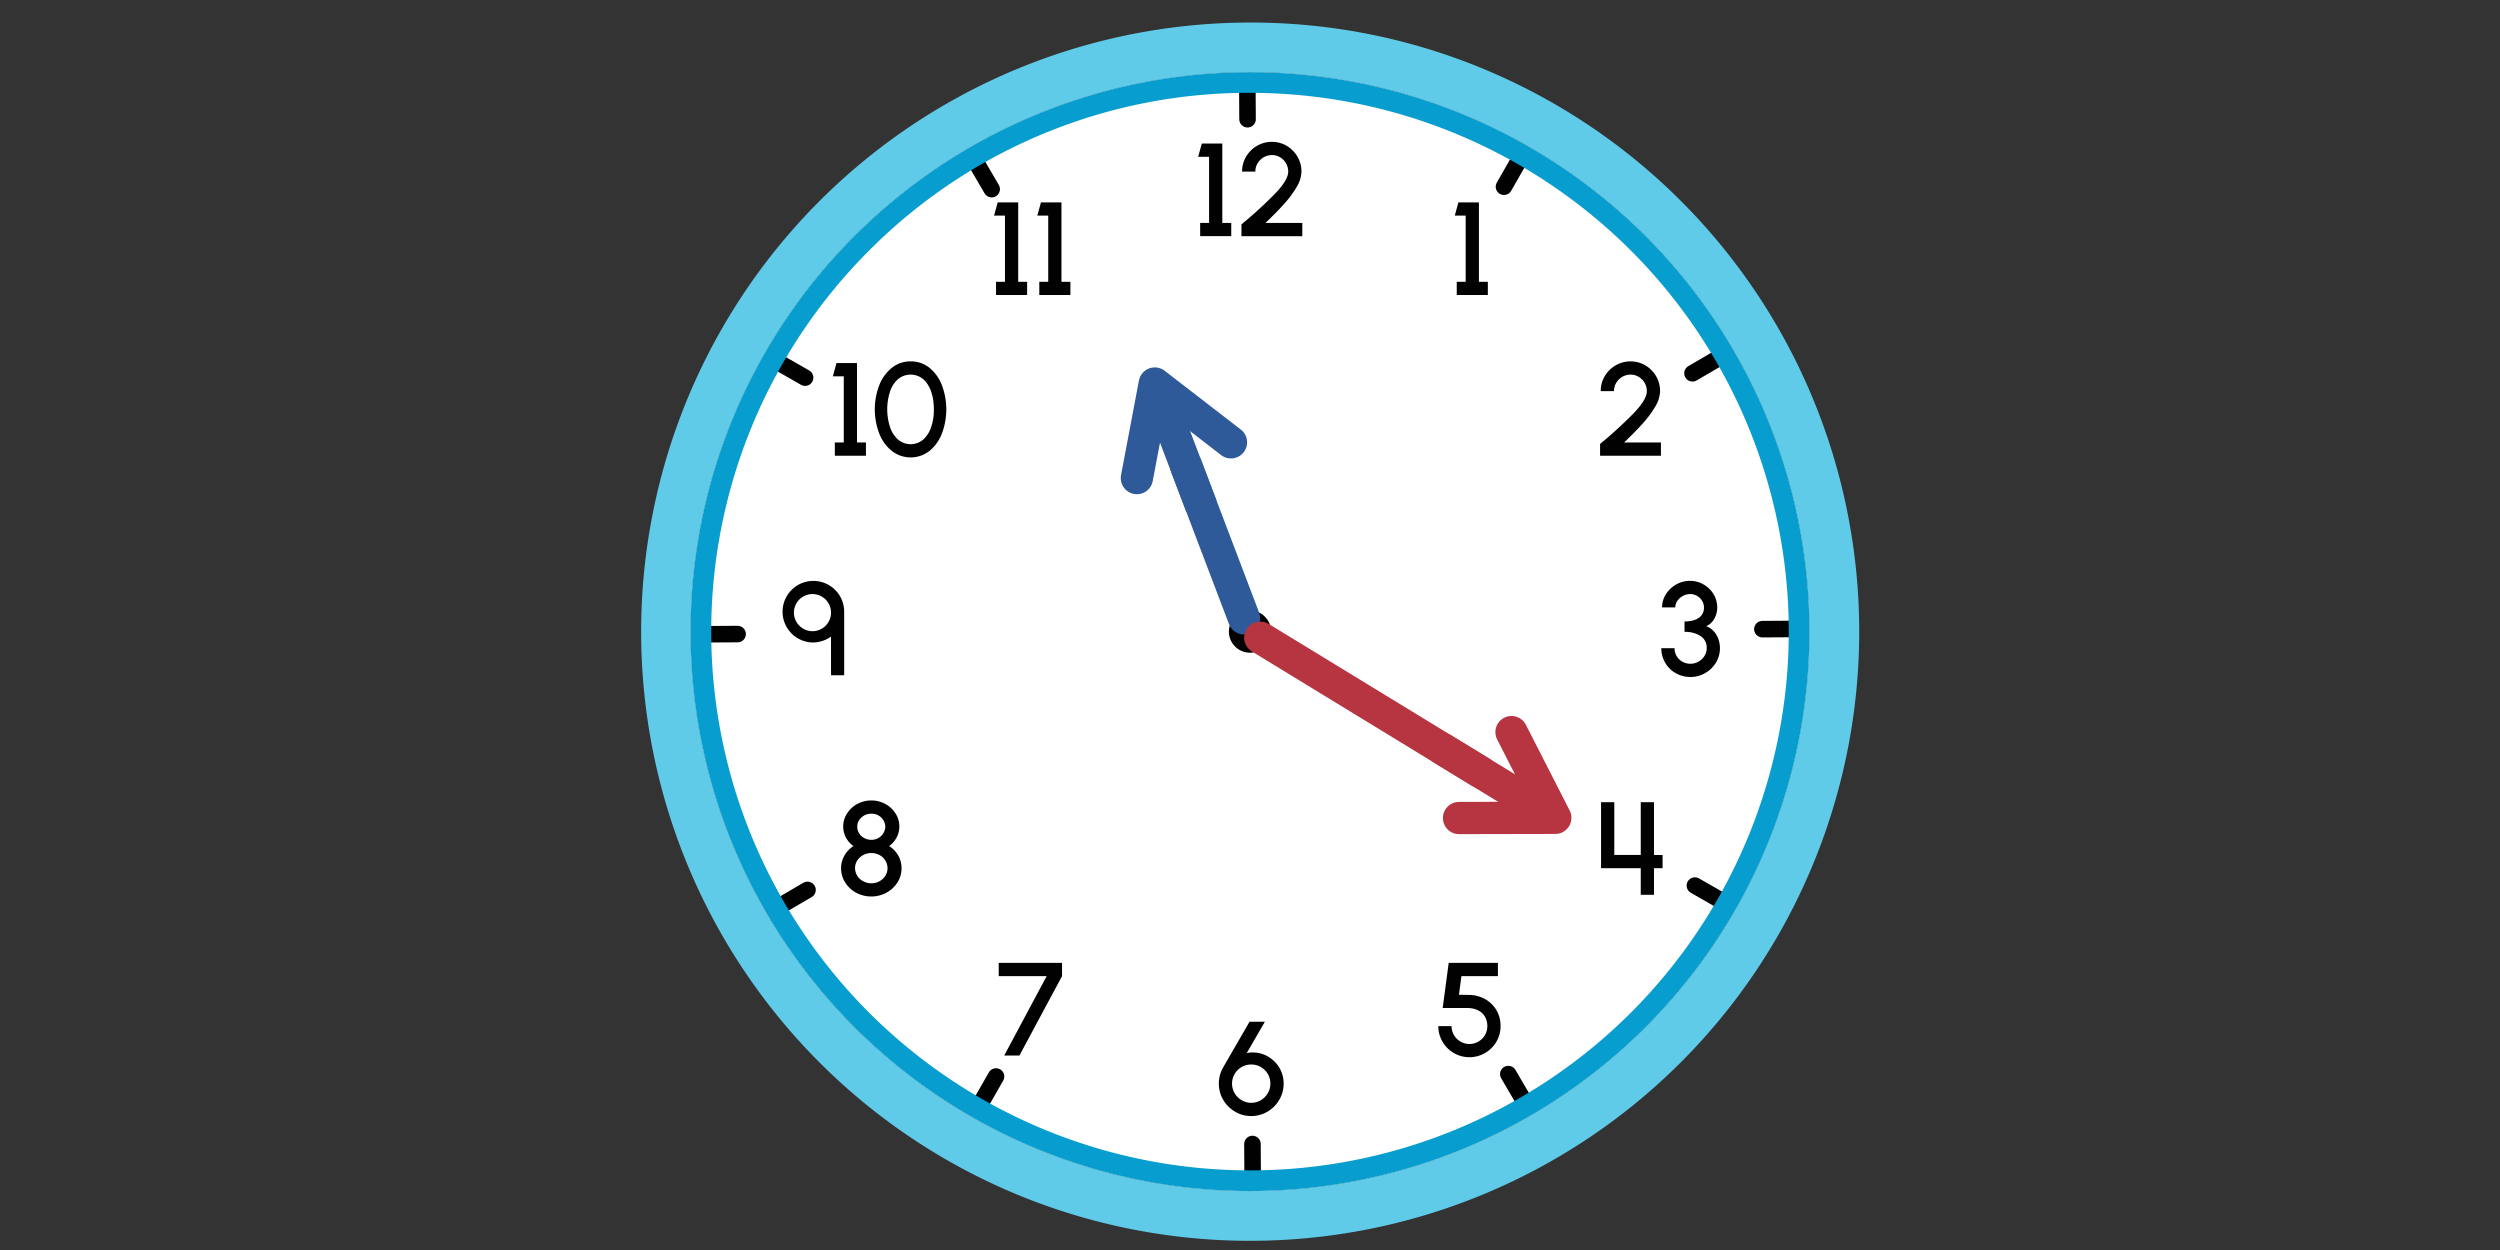 <svg id="b29011e8-6cf3-4aac-91f4-bb5c57e50e61" data-name="Layer 1" xmlns="http://www.w3.org/2000/svg" width="760" height="380" viewBox="0 0 760 380"><rect x="0" y="0" width="760" height="380" fill="#333333" stroke="none"/><defs><style>.a4ca9d2e-4242-409f-9922-9c672b4aa381{fill:#fff;}.a69e9bf3-dbe3-4375-a958-d12ed1a8624d,.a93651cd-4d4d-41e6-bff3-146e3507d8df,.a9572fea-7cfb-466b-b16f-e47820b70080,.ac352f56-c3e6-4953-9b50-e8dc261ee4c1,.f0e5ea5d-e293-4e49-87df-53c553edec0c,.f17d3997-13be-489c-a819-0a7dcb5f3a47,.fed043e5-7790-4de8-9b6f-00be89c21d55{fill:none;}.a93651cd-4d4d-41e6-bff3-146e3507d8df{stroke:#010101;stroke-width:5.028px;}.a69e9bf3-dbe3-4375-a958-d12ed1a8624d,.a93651cd-4d4d-41e6-bff3-146e3507d8df,.a9572fea-7cfb-466b-b16f-e47820b70080,.ac352f56-c3e6-4953-9b50-e8dc261ee4c1,.fed043e5-7790-4de8-9b6f-00be89c21d55{stroke-linecap:round;}.a69e9bf3-dbe3-4375-a958-d12ed1a8624d,.a93651cd-4d4d-41e6-bff3-146e3507d8df,.a9572fea-7cfb-466b-b16f-e47820b70080{stroke-linejoin:round;}.a0b8bb16-d7b9-4216-8f61-192a24469316{fill:#010101;}.a2f1cd29-710c-4fa8-a89b-63c7f003c58c{fill:#079dce;}.a3fda49c-68ee-46af-bed2-cce3a3d10192{fill:#60cbe9;}.a9572fea-7cfb-466b-b16f-e47820b70080,.ac352f56-c3e6-4953-9b50-e8dc261ee4c1,.f17d3997-13be-489c-a819-0a7dcb5f3a47{stroke:#2e5a9a;}.ac352f56-c3e6-4953-9b50-e8dc261ee4c1,.f0e5ea5d-e293-4e49-87df-53c553edec0c,.f17d3997-13be-489c-a819-0a7dcb5f3a47,.fed043e5-7790-4de8-9b6f-00be89c21d55{stroke-miterlimit:10;}.a69e9bf3-dbe3-4375-a958-d12ed1a8624d,.a9572fea-7cfb-466b-b16f-e47820b70080,.ac352f56-c3e6-4953-9b50-e8dc261ee4c1,.f0e5ea5d-e293-4e49-87df-53c553edec0c,.f17d3997-13be-489c-a819-0a7dcb5f3a47,.fed043e5-7790-4de8-9b6f-00be89c21d55{stroke-width:9.804px;}.a69e9bf3-dbe3-4375-a958-d12ed1a8624d,.f0e5ea5d-e293-4e49-87df-53c553edec0c,.fed043e5-7790-4de8-9b6f-00be89c21d55{stroke:#b63541;}</style></defs><circle class="a4ca9d2e-4242-409f-9922-9c672b4aa381" cx="380" cy="192.009" r="170.071"/><line class="a93651cd-4d4d-41e6-bff3-146e3507d8df" x1="545.145" y1="191.207" x2="535.767" y2="191.263"/><line class="a93651cd-4d4d-41e6-bff3-146e3507d8df" x1="523.389" y1="273.874" x2="515.249" y2="269.218"/><line class="a93651cd-4d4d-41e6-bff3-146e3507d8df" x1="463.259" y1="334.62" x2="458.527" y2="326.524"/><line class="a93651cd-4d4d-41e6-bff3-146e3507d8df" x1="380.802" y1="357.154" x2="380.746" y2="347.776"/><line class="a93651cd-4d4d-41e6-bff3-146e3507d8df" x1="298.135" y1="335.398" x2="302.791" y2="327.258"/><line class="a93651cd-4d4d-41e6-bff3-146e3507d8df" x1="237.389" y1="275.268" x2="245.485" y2="270.536"/><line class="a93651cd-4d4d-41e6-bff3-146e3507d8df" x1="214.855" y1="192.811" x2="224.233" y2="192.755"/><line class="a93651cd-4d4d-41e6-bff3-146e3507d8df" x1="236.611" y1="110.144" x2="244.751" y2="114.8"/><line class="a93651cd-4d4d-41e6-bff3-146e3507d8df" x1="296.741" y1="49.398" x2="301.473" y2="57.494"/><line class="a93651cd-4d4d-41e6-bff3-146e3507d8df" x1="379.198" y1="26.864" x2="379.254" y2="36.242"/><line class="a93651cd-4d4d-41e6-bff3-146e3507d8df" x1="461.865" y1="48.62" x2="457.209" y2="56.76"/><line class="a93651cd-4d4d-41e6-bff3-146e3507d8df" x1="522.611" y1="108.75" x2="514.515" y2="113.482"/><path class="a0b8bb16-d7b9-4216-8f61-192a24469316" d="M367.562,47.661h-3.318l1.106-4.022h6.234V67.771H374.3v4.023h-9.452V67.771h2.715Z"/><path class="a0b8bb16-d7b9-4216-8f61-192a24469316" d="M377.4,68.214a131.694,131.694,0,0,0,9.956-9.07c2.836-2.9,4.263-5.229,4.263-6.978a5.05,5.05,0,0,0-2.473-4.345,4.707,4.707,0,0,0-2.494-.683,5.084,5.084,0,0,0-4.344,2.514,4.828,4.828,0,0,0-.684,2.514H377.6a8.729,8.729,0,0,1,1.228-4.566,9.087,9.087,0,0,1,3.319-3.278,9.015,9.015,0,0,1,9.009,0,9.366,9.366,0,0,1,3.278,3.3,8.941,8.941,0,0,1,1.207,4.545,9.507,9.507,0,0,1-1.509,4.766,31.576,31.576,0,0,1-3.841,5.148c-1.549,1.73-3.419,3.62-5.591,5.691h11.2v4.023H377.4Z"/><path class="a0b8bb16-d7b9-4216-8f61-192a24469316" d="M375.457,337.95a9.977,9.977,0,0,1-3.6-3.6,9.533,9.533,0,0,1-1.327-4.928,9.789,9.789,0,0,1,1.387-5.068l7.944-13.755h4.666L379,320.152a8.168,8.168,0,0,1,1.889-.2,9.027,9.027,0,0,1,4.587,1.247,9.564,9.564,0,0,1,3.459,3.419,9.2,9.2,0,0,1,1.287,4.806,9.6,9.6,0,0,1-1.327,4.928,9.972,9.972,0,0,1-3.6,3.6,9.6,9.6,0,0,1-4.948,1.327A9.488,9.488,0,0,1,375.457,337.95Zm9.976-5.671a5.8,5.8,0,0,0-2.113-7.883,5.678,5.678,0,0,0-2.936-.785,5.8,5.8,0,0,0-2.876,10.861,5.49,5.49,0,0,0,2.835.784A5.831,5.831,0,0,0,385.433,332.279Z"/><path class="a0b8bb16-d7b9-4216-8f61-192a24469316" d="M252.628,193.531a9.713,9.713,0,0,1-5.63,1.79,9.365,9.365,0,1,1,9.632-9.371v19.326h-4ZM247,191.883a5.642,5.642,0,1,0-5.652-5.652A5.678,5.678,0,0,0,247,191.883Z"/><path class="a0b8bb16-d7b9-4216-8f61-192a24469316" d="M509.409,204.633a8.371,8.371,0,0,1-3.2-3.178,8.592,8.592,0,0,1-1.166-4.4h4.021a4.625,4.625,0,0,0,2.354,4.083,5.035,5.035,0,0,0,6.737-1.73,4.282,4.282,0,0,0,.684-2.353,4.183,4.183,0,0,0-1.83-3.68A8.492,8.492,0,0,0,512.1,192.1v-3.178c3.681,0,5.914-1.508,5.914-4.263a4.125,4.125,0,0,0-2.132-3.52,4.254,4.254,0,0,0-2.072-.543,4.784,4.784,0,0,0-3.861,2.031,3.451,3.451,0,0,0-.664,2.032h-4.022a7.465,7.465,0,0,1,1.186-4.043,8.931,8.931,0,0,1,3.157-2.956,8.469,8.469,0,0,1,4.163-1.086,8.111,8.111,0,0,1,4.083,1.086,8.553,8.553,0,0,1,3.057,2.936,7.779,7.779,0,0,1,1.126,4.063,6.9,6.9,0,0,1-.9,3.459,4.967,4.967,0,0,1-2.454,2.232c2.674.965,4.183,3.781,4.183,6.7a8.343,8.343,0,0,1-1.207,4.364,9.066,9.066,0,0,1-3.278,3.2,8.726,8.726,0,0,1-4.424,1.187A8.9,8.9,0,0,1,509.409,204.633Z"/><path class="a0b8bb16-d7b9-4216-8f61-192a24469316" d="M305.508,65.547h-3.317l1.105-4.022h6.235V85.658h2.715v4.023h-9.453V85.658h2.715Z"/><path class="a0b8bb16-d7b9-4216-8f61-192a24469316" d="M318.661,65.547h-3.318l1.106-4.022h6.234V85.658H325.4v4.023h-9.452V85.658h2.715Z"/><path class="a0b8bb16-d7b9-4216-8f61-192a24469316" d="M441.953,320.109a9.284,9.284,0,0,1-3.438-3.459,9.171,9.171,0,0,1-1.267-4.706h4.022a5.408,5.408,0,0,0,2.714,4.687,5.18,5.18,0,0,0,2.736.744,5.465,5.465,0,0,0,4.706-2.715,5.287,5.287,0,0,0,.724-2.716c0-3.076-2.091-5.509-6.114-5.509h-7.461l1.83-13.716h14.963v4.022h-11.1l-.745,5.671,2.937.04a10.382,10.382,0,0,1,5.027,1.287,9.2,9.2,0,0,1,3.459,3.4,9.443,9.443,0,0,1,1.227,4.806,9.2,9.2,0,0,1-1.267,4.727,9.388,9.388,0,0,1-3.439,3.438,9.433,9.433,0,0,1-9.513,0Z"/><path class="a0b8bb16-d7b9-4216-8f61-192a24469316" d="M260.254,271.373a8.791,8.791,0,0,1-3.337-3.138,7.935,7.935,0,0,1-1.228-4.323,7.568,7.568,0,0,1,1.026-3.821,8.191,8.191,0,0,1,2.736-2.9,7.215,7.215,0,0,1-1.951-9.874,8.356,8.356,0,0,1,3.117-2.916,9.059,9.059,0,0,1,8.527,0,8.525,8.525,0,0,1,3.117,2.916,7.413,7.413,0,0,1,1.147,4,7.285,7.285,0,0,1-3.117,5.872,8.328,8.328,0,0,1,2.775,2.9,7.7,7.7,0,0,1,1.005,3.821,7.951,7.951,0,0,1-1.227,4.323,8.85,8.85,0,0,1-3.358,3.138,9.72,9.72,0,0,1-9.232,0Zm8.89-5.148a4.3,4.3,0,0,0,.663-2.313,4.545,4.545,0,0,0-2.453-3.982,5.107,5.107,0,0,0-2.474-.6A5.039,5.039,0,0,0,260.6,261.6a4.3,4.3,0,0,0-.663,2.313,4.5,4.5,0,0,0,2.474,3.982,5.024,5.024,0,0,0,2.473.624A4.95,4.95,0,0,0,269.144,266.225Zm0-14.9a4.133,4.133,0,0,0-4.264-3.962,4.355,4.355,0,0,0-3.7,1.971,3.654,3.654,0,0,0-.584,1.991,3.913,3.913,0,0,0,2.132,3.44,4.4,4.4,0,0,0,2.152.543A4.189,4.189,0,0,0,269.144,251.322Z"/><path class="a0b8bb16-d7b9-4216-8f61-192a24469316" d="M486.422,134.957a131.877,131.877,0,0,0,9.955-9.071c2.836-2.9,4.264-5.229,4.264-6.978a5.052,5.052,0,0,0-2.474-4.345,4.706,4.706,0,0,0-2.493-.683,5.086,5.086,0,0,0-4.345,2.514,4.827,4.827,0,0,0-.683,2.514h-4.023a8.719,8.719,0,0,1,1.228-4.566,9.1,9.1,0,0,1,3.318-3.278,9.017,9.017,0,0,1,9.01,0,9.363,9.363,0,0,1,3.277,3.3,8.931,8.931,0,0,1,1.207,4.545,9.507,9.507,0,0,1-1.509,4.766,31.576,31.576,0,0,1-3.841,5.148c-1.548,1.73-3.418,3.62-5.59,5.692h11.2v4.022h-18.5Z"/><path class="a0b8bb16-d7b9-4216-8f61-192a24469316" d="M256.506,114.4h-3.317l1.105-4.022h6.235v24.133h2.715v4.022h-9.452v-4.022h2.714Z"/><path class="a0b8bb16-d7b9-4216-8f61-192a24469316" d="M271.147,137.108a12.463,12.463,0,0,1-3.841-5.289,20.553,20.553,0,0,1,0-14.741,12.515,12.515,0,0,1,3.841-5.269,8.879,8.879,0,0,1,5.691-1.951,8.975,8.975,0,0,1,5.692,1.931,12.728,12.728,0,0,1,3.8,5.289,20.853,20.853,0,0,1,0,14.741,12.735,12.735,0,0,1-3.8,5.289,9.277,9.277,0,0,1-11.383,0Zm9.553-3.519a8.723,8.723,0,0,0,2.393-3.841,16.314,16.314,0,0,0,.805-5.29c0-4-1.126-7.34-3.238-9.19a5.995,5.995,0,0,0-7.743.06,8.764,8.764,0,0,0-2.393,3.841,17.573,17.573,0,0,0,.02,10.579,8.745,8.745,0,0,0,2.414,3.841,5.9,5.9,0,0,0,7.742,0Z"/><path class="a0b8bb16-d7b9-4216-8f61-192a24469316" d="M486.721,243.861h4.022V259.89l8.045.02V243.861h4.022V259.91h2.615v4.022H502.81v8.085h-4.022v-8.085H486.721Z"/><path class="a0b8bb16-d7b9-4216-8f61-192a24469316" d="M318.192,296.741h-14.58v-4.022h19.246v4.022l-12.951,24.133h-4.626Z"/><path class="a0b8bb16-d7b9-4216-8f61-192a24469316" d="M445.567,65.551H442.25l1.105-4.022h6.235V85.662h2.715v4.023h-9.452V85.662h2.714Z"/><circle class="a0b8bb16-d7b9-4216-8f61-192a24469316" cx="380" cy="192.009" r="6.416"/><path class="a2f1cd29-710c-4fa8-a89b-63c7f003c58c" d="M380,28.222a163.787,163.787,0,0,1,115.815,279.6,163.787,163.787,0,0,1-231.63-231.63A162.718,162.718,0,0,1,380,28.222m0-6.284A170.072,170.072,0,1,0,550.071,192.009,170.071,170.071,0,0,0,380,21.938Z"/><path class="a3fda49c-68ee-46af-bed2-cce3a3d10192" d="M380,21.938A170.072,170.072,0,1,1,209.928,192.009,170.071,170.071,0,0,1,380,21.938m0-15.084a185.2,185.2,0,0,0-72.075,355.753,185.2,185.2,0,0,0,144.15-341.2A184.008,184.008,0,0,0,380,6.854Z"/><polyline class="ac352f56-c3e6-4953-9b50-e8dc261ee4c1" points="378.198 187.995 375.354 180.515 364.901 153.019 360.573 141.636"/><polyline class="a9572fea-7cfb-466b-b16f-e47820b70080" points="345.612 145.341 351.052 116.59 374.217 134.467"/><line class="f17d3997-13be-489c-a819-0a7dcb5f3a47" x1="365.245" y1="153.927" x2="352.011" y2="119.112"/><polyline class="fed043e5-7790-4de8-9b6f-00be89c21d55" points="383.124 193.854 389.954 198.024 439.549 228.307 449.942 234.653"/><polyline class="a69e9bf3-dbe3-4375-a958-d12ed1a8624d" points="459.498 222.559 472.81 248.617 443.549 248.677"/><line class="f0e5ea5d-e293-4e49-87df-53c553edec0c" x1="437.912" y1="227.306" x2="470.507" y2="247.211"/></svg>